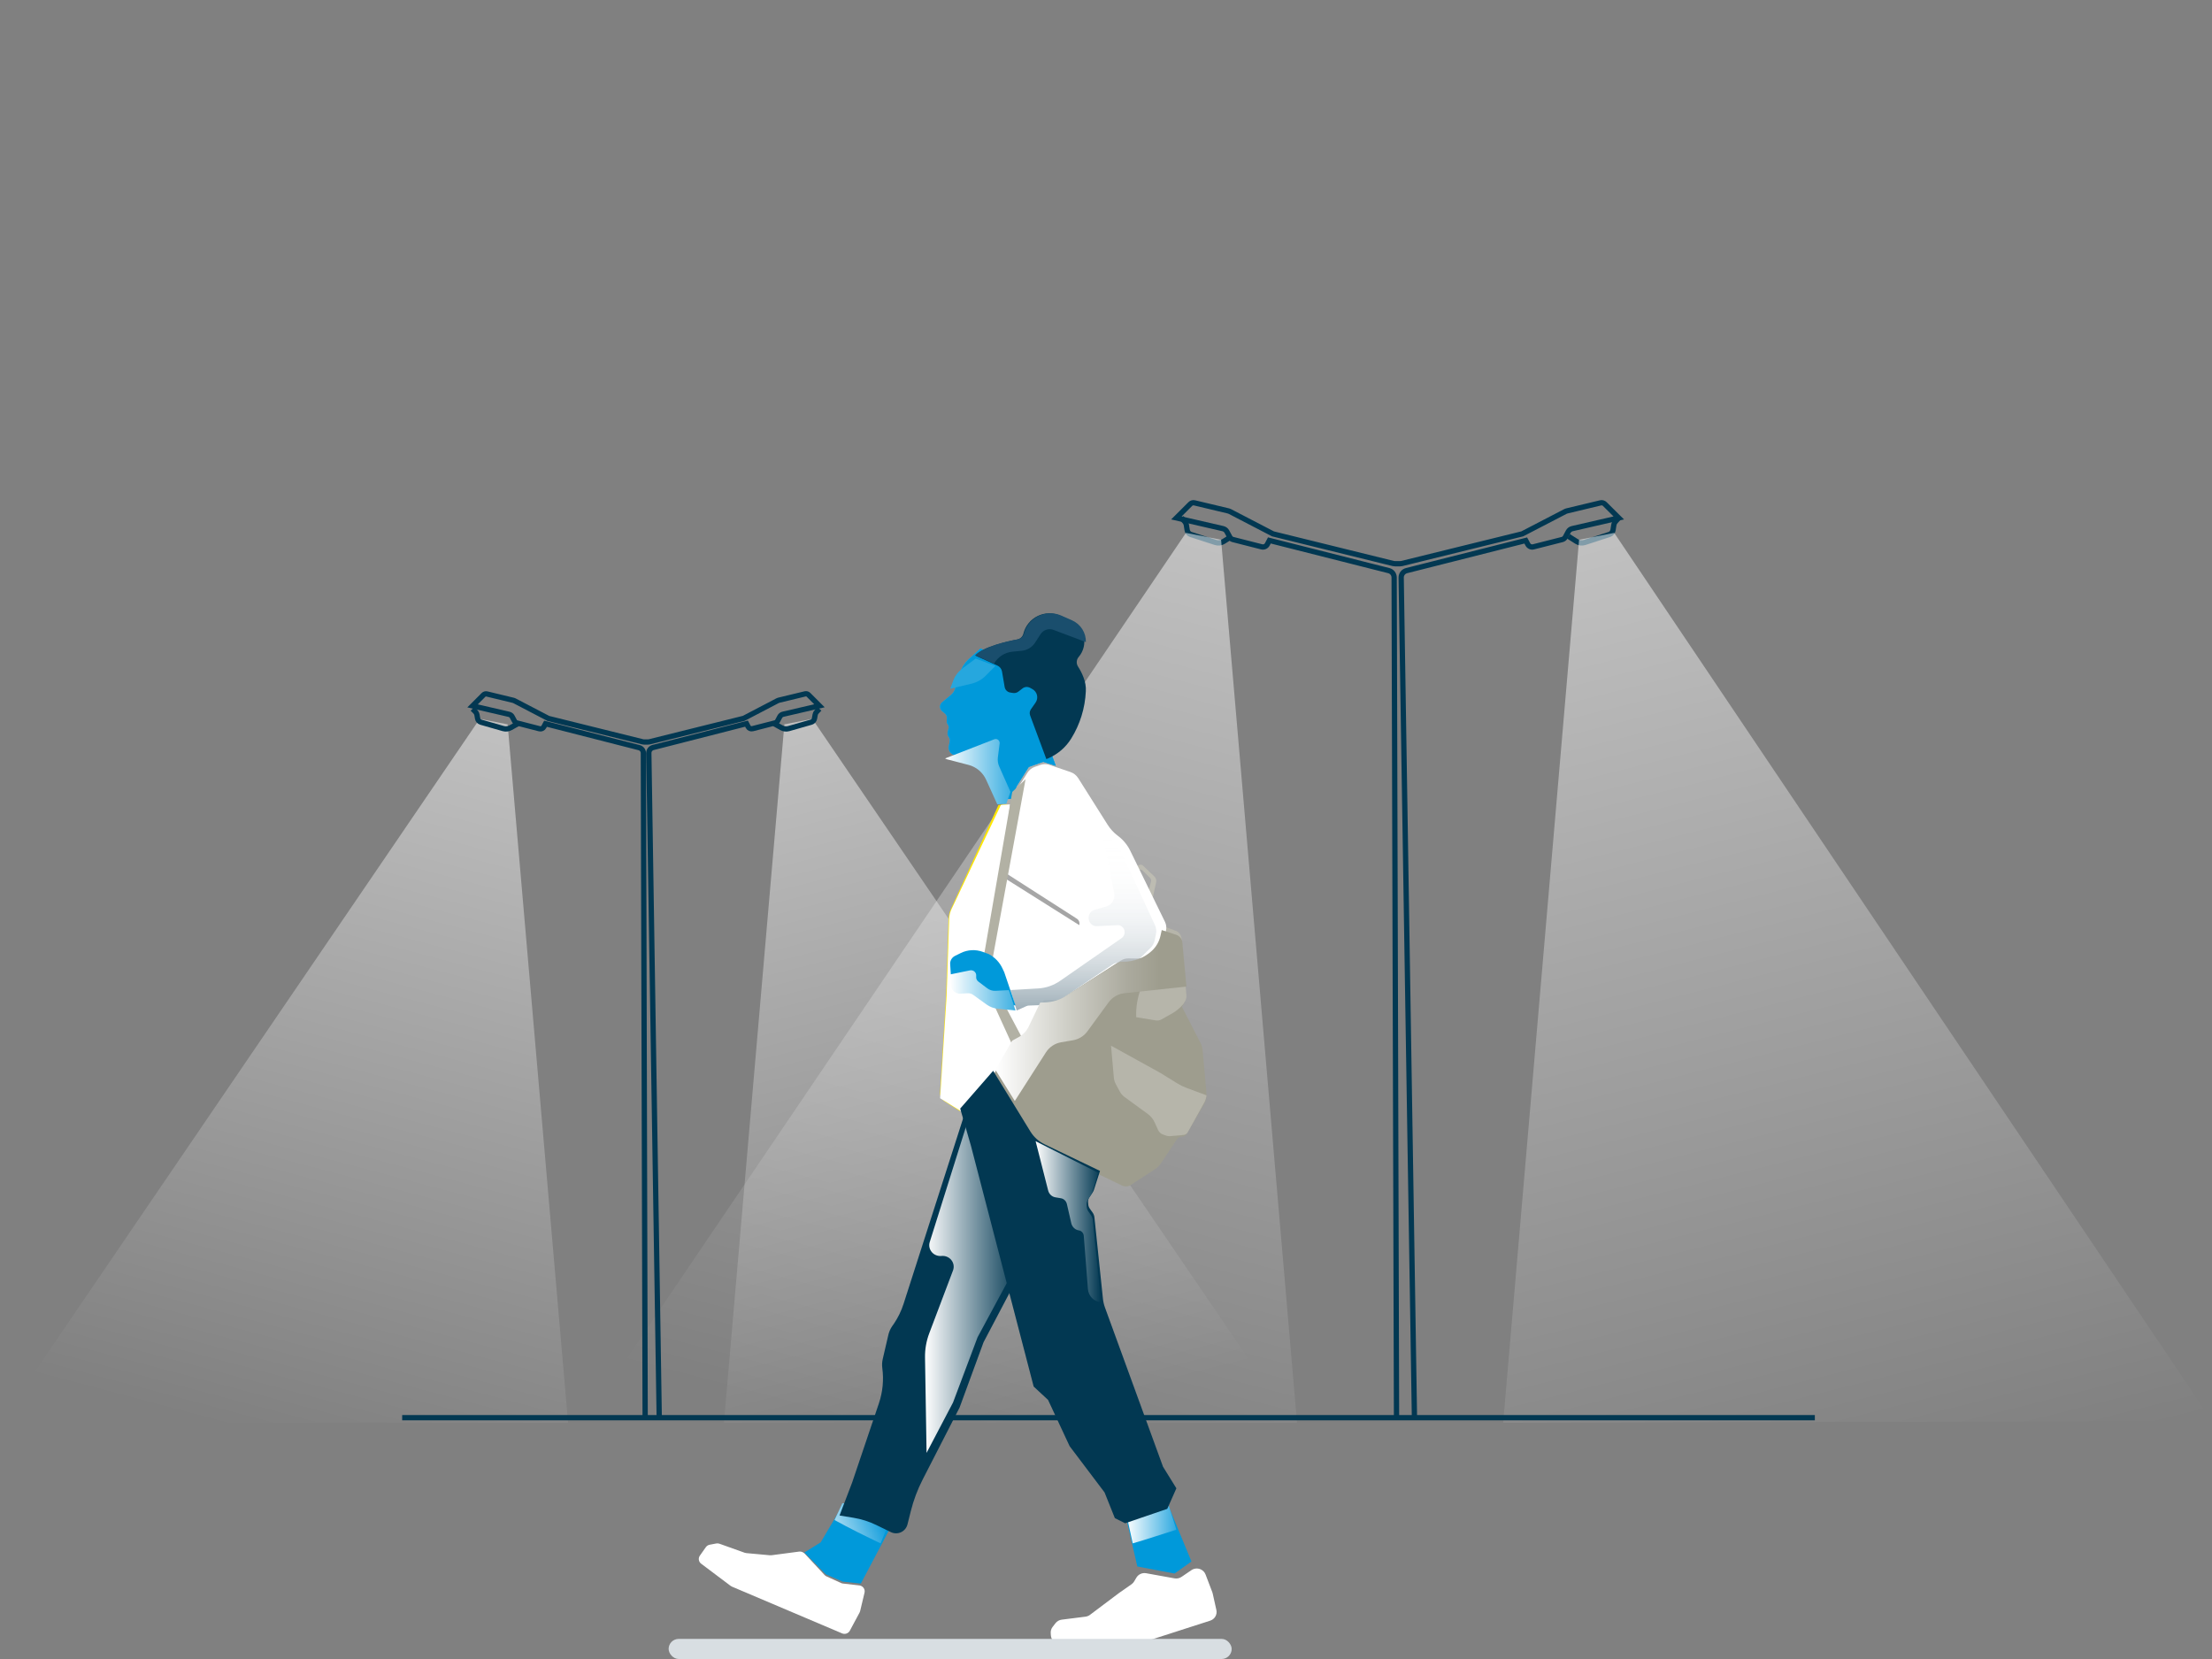 <?xml version="1.0" encoding="UTF-8"?>
<svg width="440px" height="330px" viewBox="0 0 440 330" version="1.1" xmlns="http://www.w3.org/2000/svg" xmlns:xlink="http://www.w3.org/1999/xlink">
    <rect x="0" y="0" width="440" height="330" fill="#808080" stroke="none"/>
    <title>Graphic elements / Icons / Rich icons / Marketplace / Challenges-Assist-People-Feel-Safe-Leaving </title>
    <defs>
        <linearGradient x1="71.628%" y1="-1.26%" x2="49.36%" y2="102.993%" id="linearGradient-1">
            <stop stop-color="#FFFFFF" offset="0%"></stop>
            <stop stop-color="#FFFFFF" stop-opacity="0" offset="100%"></stop>
        </linearGradient>
        <linearGradient x1="29.341%" y1="-1.126%" x2="50.105%" y2="100.513%" id="linearGradient-2">
            <stop stop-color="#FFFFFF" offset="0%"></stop>
            <stop stop-color="#FFFFFF" stop-opacity="0" offset="100%"></stop>
        </linearGradient>
        <linearGradient x1="71.369%" y1="-1.261%" x2="49.368%" y2="102.993%" id="linearGradient-3">
            <stop stop-color="#FFFFFF" offset="0%"></stop>
            <stop stop-color="#FFFFFF" stop-opacity="0" offset="100%"></stop>
        </linearGradient>
        <linearGradient x1="29.764%" y1="-1.092%" x2="51.834%" y2="109.056%" id="linearGradient-4">
            <stop stop-color="#FFFFFF" offset="0%"></stop>
            <stop stop-color="#FFFFFF" stop-opacity="0" offset="100%"></stop>
        </linearGradient>
        <linearGradient x1="-45.322%" y1="75.721%" x2="93.4%" y2="37.781%" id="linearGradient-5">
            <stop stop-color="#FFFFFF" offset="0%"></stop>
            <stop stop-color="#0598DA" offset="100%"></stop>
        </linearGradient>
        <linearGradient x1="0%" y1="50.081%" x2="120.669%" y2="50.081%" id="linearGradient-6">
            <stop stop-color="#FFFFFF" offset="0%"></stop>
            <stop stop-color="#0598DA" offset="100%"></stop>
        </linearGradient>
        <linearGradient x1="-0.01%" y1="50.005%" x2="100%" y2="50.005%" id="linearGradient-7">
            <stop stop-color="#FFFFFF" offset="0%"></stop>
            <stop stop-color="#023852" offset="100%"></stop>
        </linearGradient>
        <linearGradient x1="0%" y1="50.005%" x2="99.919%" y2="50.005%" id="linearGradient-8">
            <stop stop-color="#FFFFFF" offset="0%"></stop>
            <stop stop-color="#3FB0E2" offset="100%"></stop>
        </linearGradient>
        <linearGradient x1="50.021%" y1="-0.04%" x2="50.021%" y2="100%" id="linearGradient-9">
            <stop stop-color="#FFFFFF" stop-opacity="0" offset="0%"></stop>
            <stop stop-color="#FBFBFC" stop-opacity="0.04" offset="11%"></stop>
            <stop stop-color="#EFF2F3" stop-opacity="0.16" offset="28%"></stop>
            <stop stop-color="#DCE2E6" stop-opacity="0.35" offset="48%"></stop>
            <stop stop-color="#C2CCD2" stop-opacity="0.62" offset="71%"></stop>
            <stop stop-color="#A1B1BA" stop-opacity="0.96" offset="97%"></stop>
            <stop stop-color="#9DADB7" offset="100%"></stop>
        </linearGradient>
        <linearGradient x1="0.139%" y1="50.063%" x2="100%" y2="50.063%" id="linearGradient-10">
            <stop stop-color="#FFFFFF" offset="0%"></stop>
            <stop stop-color="#3FB0E2" offset="100%"></stop>
        </linearGradient>
        <linearGradient x1="-0.053%" y1="49.994%" x2="100%" y2="49.994%" id="linearGradient-11">
            <stop stop-color="#FFFFFF" offset="0%"></stop>
            <stop stop-color="#023852" offset="100%"></stop>
        </linearGradient>
        <linearGradient x1="0%" y1="49.995%" x2="100.027%" y2="49.995%" id="linearGradient-12">
            <stop stop-color="#FFFFFF" offset="0%"></stop>
            <stop stop-color="#CECEC6" offset="38%"></stop>
            <stop stop-color="#ABAA9E" offset="69%"></stop>
            <stop stop-color="#9E9D8E" offset="86%"></stop>
        </linearGradient>
    </defs>
    <g id="Graphic-elements-/-Icons-/-Rich-icons-/-Marketplace-/-Challenges-Assist-People-Feel-Safe-Leaving-" stroke="none" stroke-width="1" fill="none" fill-rule="evenodd">
        <g id="Assist-people-feel-safe-leaving-" transform="translate(0, 100)">
            <polygon id="Path" fill="url(#linearGradient-1)" fill-rule="nonzero" opacity="0.5" points="100.977 44.082 113 183 0 183 95.414 43"></polygon>
            <polygon id="Path" fill="url(#linearGradient-2)" fill-rule="nonzero" opacity="0.5" points="156.023 44.082 144 183 257 183 161.586 43"></polygon>
            <path d="M322,3 L321.341,3.75 C321.171,3.943 321.056,4.188 321.012,4.453 L320.864,5.402 C320.798,5.823 320.526,6.169 320.156,6.3 L315.201,7.909 C314.663,8.082 314.085,8.006 313.6,7.699 L312,6.688" id="Path" stroke="#023852" stroke-width="1.05"></path>
            <path d="M235,3 L235.659,3.75 C235.829,3.943 235.944,4.188 235.988,4.453 L236.136,5.402 C236.201,5.822 236.472,6.168 236.841,6.3 L241.798,7.908 C242.336,8.082 242.914,8.006 243.399,7.698 L245,6.688" id="Path" stroke="#023852" stroke-width="1.05"></path>
            <path d="M281.356,182 L278.715,14.912 C278.696,14.248 279.147,13.66 279.798,13.503 L303.497,7.512 L303.643,7.78 L303.912,8.287 C304.121,8.685 304.578,8.888 305.016,8.777 L310.752,7.318 C311.017,7.25 311.241,7.075 311.37,6.835 L311.952,5.75 C312.115,5.449 312.401,5.232 312.736,5.155 L322,3.023 L319.21,0.256 C318.995,0.042 318.683,-0.046 318.387,0.024 L311.671,1.631 L311.394,1.733 L302.798,6.194 L278.843,12.093 C278.727,12.122 278.608,12.136 278.488,12.135 L277.494,12.135 C277.375,12.136 277.255,12.122 277.139,12.093 L253.213,6.194 L244.62,1.733 L244.343,1.631 L237.599,0.024 C237.301,-0.047 236.988,0.041 236.772,0.256 L234,3.023 L243.264,5.155 C243.598,5.232 243.883,5.449 244.045,5.75 L244.63,6.835 C244.758,7.076 244.983,7.251 245.248,7.318 L250.977,8.777 C251.42,8.888 251.882,8.679 252.088,8.273 L252.357,7.766 L252.499,7.498 L276.252,13.506 C276.884,13.668 277.323,14.236 277.317,14.884 L277.789,182" id="Path" stroke="#023852" stroke-width="1.05"></path>
            <polygon id="Path" fill="url(#linearGradient-3)" fill-rule="nonzero" opacity="0.5" points="242.895 7.367 258 183 116 183 235.902 6"></polygon>
            <polygon id="Path" fill="url(#linearGradient-4)" fill-rule="nonzero" opacity="0.5" points="440 182.66 321.093 6 314.102 7.367 299 183"></polygon>
            <path d="M163,41 L162.436,41.598 C162.286,41.755 162.187,41.95 162.15,42.16 L162.015,42.916 C161.96,43.256 161.713,43.538 161.376,43.646 L156.895,44.926 C156.409,45.065 155.887,45.006 155.447,44.762 L154,43.956" id="Path" stroke="#023852" stroke-width="1.05"></path>
            <path d="M94,41 L94.581,41.598 C94.732,41.754 94.833,41.95 94.87,42.16 L95.002,42.916 C95.057,43.256 95.303,43.538 95.639,43.646 L100.111,44.926 C100.596,45.065 101.117,45.006 101.556,44.762 L103,43.956" id="Path" stroke="#023852" stroke-width="1.05"></path>
            <path d="M131.13,181.982 L129.06,49.8 C129.051,49.278 129.401,48.817 129.907,48.688 L148.493,43.942 L148.606,44.154 L148.816,44.558 C148.982,44.872 149.34,45.032 149.684,44.946 L154.181,43.791 C154.389,43.737 154.565,43.597 154.666,43.407 L155.123,42.548 C155.252,42.311 155.475,42.139 155.738,42.077 L163,40.39 L160.815,38.201 C160.644,38.034 160.401,37.965 160.168,38.017 L154.898,39.288 L154.684,39.369 L147.945,42.89 L129.169,47.561 C129.081,47.583 128.99,47.593 128.899,47.593 L128.119,47.593 C128.027,47.593 127.935,47.582 127.845,47.561 L109.069,42.907 L102.323,39.387 L102.105,39.306 L96.835,38.035 C96.602,37.981 96.357,38.05 96.185,38.218 L94,40.408 L101.266,42.094 C101.527,42.157 101.75,42.328 101.877,42.566 L102.337,43.425 C102.437,43.616 102.613,43.756 102.822,43.809 L107.319,44.963 C107.662,45.049 108.019,44.889 108.184,44.576 L108.394,44.171 L108.51,43.96 L127.132,48.716 C127.629,48.844 127.977,49.293 127.978,49.807 L128.33,182" id="Path" stroke="#023852" stroke-width="1.05"></path>
            <line x1="80" y1="182" x2="361" y2="182" id="Path" stroke="#023852" stroke-width="1.05"></line>
            <path d="M166.675,201 L163.243,206.802 L160,208.812 L164.262,213.156 L167.628,214.611 L171.235,215 L177,204.082 L176.771,203.977 C175.046,203.196 174.365,201.741 172.531,201.223 C170.98,200.787 168.291,201.244 166.689,201 L166.675,201 Z" id="Path" fill="#0099DA" fill-rule="nonzero"></path>
            <path d="M175.162,207 L177,202.567 L176.794,202.449 C175.212,201.544 174.589,199.858 172.91,199.259 C171.495,198.749 169.034,199.282 167.565,199 L166,202.351 C169.007,204.025 172.081,205.526 175.162,207 Z" id="Path" fill="url(#linearGradient-5)" fill-rule="nonzero" style="mix-blend-mode: multiply;"></path>
            <polygon id="Path" fill="#0099DA" fill-rule="nonzero" points="224 201.871 232.196 199 237 210.604 233.635 213 226.229 211.598"></polygon>
            <path d="M232.018,198 L224,200.947 L225.317,207 C228.228,206.165 231.099,205.177 234,204.276 L232.018,198 Z" id="Path" fill="url(#linearGradient-6)" fill-rule="nonzero" style="mix-blend-mode: multiply;"></path>
            <path d="M195.02,29 L200.131,31.331 L200.947,36.192 L203.022,36.509 L205.007,34.969 L206.794,35.876 L206.95,38.168 L205.567,40.225 L210,52.317 L207.51,51.526 L204.633,52.553 L202.213,56.42 L201.32,58.88 L199.571,59 L197.364,54.17 C197.082,53.546 196.683,52.983 196.189,52.514 L196.189,52.514 C195.557,51.917 194.79,51.489 193.955,51.27 L189.805,50.184 C189.507,50.105 189.24,49.933 189.044,49.691 L189.044,49.691 C188.768,49.35 188.655,48.902 188.737,48.468 L188.93,47.456 C188.975,47.226 188.937,46.988 188.823,46.784 L188.602,46.376 C188.48,46.156 188.447,45.897 188.508,45.652 L188.688,44.918 C188.761,44.623 188.698,44.311 188.515,44.07 L188.515,44.07 C188.374,43.883 188.304,43.649 188.318,43.413 L188.349,42.777 C188.367,42.465 188.238,42.163 188.004,41.961 L187.398,41.448 C187.135,41.223 186.988,40.887 187.001,40.537 L187.001,40.537 C187.011,40.213 187.16,39.908 187.409,39.704 L189.159,38.256 C189.537,37.94 189.818,37.52 189.968,37.047 L190.96,33.858 C191.28,32.825 191.867,31.898 192.658,31.172 L195.02,29 Z" id="Path" fill="#2BA8E0" fill-rule="nonzero"></path>
            <path d="M206.024,99.779 L207.082,99.74 C208.523,99.689 209.925,99.249 211.139,98.467 L222.066,91.435 L222.796,91.435 C224.922,91.466 226.976,90.668 228.528,89.211 L228.528,89.211 C229.389,88.404 229.988,87.356 230.245,86.202 L230.509,85 L233.424,85.976 C234.109,86.205 234.594,86.818 234.661,87.539 L235.684,98.623 C235.72,99.017 235.627,99.413 235.419,99.75 L235.106,100.263 L238.803,107.461 C239.028,107.903 239.168,108.383 239.216,108.876 L239.984,117.379 C240.057,118.183 239.878,118.99 239.473,119.687 L236.054,125.549 C235.858,125.883 235.502,126.089 235.116,126.09 L235.116,126.09 C234.713,126.089 234.336,126.289 234.111,126.624 L230.879,131.457 C230.587,131.895 230.209,132.268 229.769,132.553 L224.936,135.707 C224.409,136.054 223.739,136.096 223.173,135.817 L206.088,127.579 C205.672,127.378 205.324,127.061 205.083,126.667 L197,113.49 L200.38,107.557 L201.688,106.822 C202.553,106.337 203.248,105.596 203.676,104.7 L206.024,99.779 Z" id="Path" fill="#9E9D8E" fill-rule="nonzero"></path>
            <path d="M233.094,101.62 C233.817,101.217 234.479,100.697 235.056,100.078 L235.45,99.655 L235.45,99.637 L235.745,99.117 C235.94,98.775 236.027,98.373 235.993,97.973 L235.033,86.732 C234.97,86.001 234.514,85.38 233.872,85.147 L230.725,84 L230.874,85.384 C230.636,86.56 230.074,87.631 229.263,88.453 L229.263,88.453 C228.974,88.743 228.664,89.008 228.336,89.246 L228.396,89.665 C228.622,91.191 228.448,92.755 227.896,94.18 L227.003,96.453 C226.274,98.312 225.935,100.322 226.01,102.34 L226.01,102.34 L229.931,102.979 C230.304,103.039 230.684,102.971 231.02,102.785 L233.094,101.62 Z" id="Path" fill="#B6B5AA" fill-rule="nonzero"></path>
            <path d="M240,117.88 L235.972,116.38 C235.352,116.149 234.754,115.855 234.187,115.504 L230.817,113.419 L221,108 L221.56,114.338 C221.601,114.81 221.738,115.266 221.963,115.677 L222.758,117.145 C222.994,117.571 223.315,117.939 223.7,118.221 L228.312,121.584 C228.9,122.007 229.372,122.587 229.677,123.264 L230.36,124.768 C230.552,125.192 230.899,125.517 231.323,125.668 L232.022,125.912 C232.228,125.984 232.445,126.012 232.661,125.995 L235.02,125.812 C235.13,125.776 235.245,125.758 235.361,125.758 L235.361,125.758 C235.735,125.756 236.08,125.548 236.269,125.209 L239.58,119.259 C239.801,118.831 239.943,118.363 240,117.88 Z" id="Path" fill="#B6B5AA" fill-rule="nonzero"></path>
            <path d="M198.615,60.12 L200.38,60 L198.891,74.379 L214,84.222 L206.894,98.937 L203.337,106.045 L200.725,107.531 L197.381,113.467 L190.899,121 L187.862,119.051 C187.29,118.684 186.961,118.03 187.004,117.345 L188.189,98.094 L188.674,82.881 C188.696,82.146 188.866,81.424 189.173,80.758 L198.615,60.12 Z" id="Path" fill="#FFE700" fill-rule="nonzero"></path>
            <path d="M199.089,60.12 L200.913,60 L199.374,74.379 L215,84.222 L207.65,98.937 L203.972,106.045 L201.27,107.531 L197.812,113.467 L191.108,121 L187,118.453 L188.298,98.091 L188.803,82.764 C188.824,82.099 188.984,81.445 189.272,80.843 L199.089,60.12 Z" id="Path" fill="#FFFFFF" fill-rule="nonzero"></path>
            <path d="M225,72.855 L225.599,73.993 L226.469,73.152 C226.7,72.927 227.048,72.927 227.279,73.152 L228.784,74.651 C228.964,74.825 229.033,75.101 228.959,75.352 L227.942,79.084 L228.761,81 L229.969,75.527 C230.064,75.101 229.935,74.652 229.635,74.364 L227.403,72.224 C227.163,71.99 226.819,71.934 226.527,72.081 L225,72.855 Z" id="Path" fill="#BDBCB2" fill-rule="nonzero"></path>
            <path d="M191.95,121.311 L179.733,159.358 C179.281,160.767 178.63,162.105 177.798,163.33 L177.444,163.832 C177.097,164.345 176.847,164.918 176.708,165.522 L175.59,170.329 C175.453,170.918 175.423,171.526 175.502,172.126 L175.502,172.126 C175.818,174.483 175.588,176.882 174.83,179.136 L169.505,194.893 L167,201.454 L169.728,201.899 C171.324,202.157 172.874,202.648 174.327,203.356 L177.034,204.676 L177.175,204.746 C177.812,205.069 178.56,205.085 179.209,204.789 C179.859,204.493 180.338,203.917 180.511,203.225 L181.177,200.573 C181.722,198.397 182.513,196.291 183.536,194.295 L190.874,179.985 L195.647,166.98 L204,151.117 L195.884,117 L191.95,121.311 Z" id="Path" fill="#023852" fill-rule="nonzero"></path>
            <path d="M194.456,165.999 L203,150.158 L200.565,140.166 L192.502,123 L184.939,147.067 C184.724,147.756 184.877,148.505 185.346,149.06 C185.816,149.616 186.539,149.905 187.273,149.829 L187.273,149.829 C188.029,149.751 188.773,150.059 189.24,150.644 C189.708,151.229 189.833,152.008 189.571,152.705 L184.841,165.215 C184.26,166.754 183.975,168.385 184.002,170.026 L184.309,189 L189.575,178.976 L194.456,165.999 Z" id="Path" fill="url(#linearGradient-7)" fill-rule="nonzero" style="mix-blend-mode: multiply;"></path>
            <path d="M197.554,113 L204.966,125.079 C205.643,126.18 206.624,127.062 207.79,127.618 L218.809,132.914 L217.623,136.611 C217.546,136.847 217.436,137.071 217.295,137.275 L216.712,138.123 C216.499,138.432 216.401,138.807 216.434,139.182 L216.469,139.591 C216.494,139.882 216.596,140.16 216.765,140.397 L217.351,141.219 C217.551,141.509 217.673,141.846 217.704,142.197 L219.391,158.337 C219.455,158.94 219.593,159.533 219.801,160.103 L231.342,191.754 L234,196.048 L232.186,200.136 L223.803,203 L221.76,201.976 L219.716,196.867 L212.766,187.665 L208.475,178.464 L205.612,175.805 L193.146,127.946 L191,120.51 L197.554,113 Z" id="Path" fill="#023852" fill-rule="nonzero"></path>
            <path d="M238.848,212.174 L238.848,212.174 C239.29,212.376 239.633,212.74 239.804,213.188 L241.146,216.713 C241.177,216.793 241.202,216.875 241.221,216.958 L241.959,220.269 C242.156,221.177 241.624,222.084 240.724,222.374 L227.096,226.758 C226.915,226.815 226.725,226.844 226.534,226.846 L210.902,227 C209.915,227.009 209.094,226.26 209.033,225.295 L209.004,224.85 C208.974,224.419 209.101,223.991 209.362,223.643 L209.953,222.875 C210.255,222.488 210.702,222.235 211.196,222.174 L215.9,221.581 C216.225,221.543 216.534,221.422 216.795,221.23 L222.564,216.892 L225.07,215.138 C225.288,214.986 225.47,214.79 225.603,214.563 L226.044,213.816 C226.437,213.149 227.216,212.798 227.988,212.939 L233.627,213.959 C234.114,214.047 234.617,213.941 235.024,213.665 L237.004,212.318 C237.549,211.953 238.25,211.898 238.848,212.174 Z" id="Path" fill="#FFFFFF" fill-rule="nonzero"></path>
            <path d="M160.098,209.073 L164.019,213.294 C164.128,213.409 164.258,213.503 164.404,213.57 L167.305,214.888 C167.418,214.94 167.538,214.974 167.662,214.989 L170.931,215.363 L171.07,215.387 L171.07,215.387 C171.717,215.536 172.119,216.169 171.968,216.803 L171.095,220.466 C171.073,220.565 171.037,220.66 170.988,220.748 L169.049,224.366 C168.757,224.914 168.081,225.148 167.501,224.903 L145.589,215.603 C145.497,215.564 145.411,215.514 145.332,215.453 L139.472,211.044 C138.961,210.661 138.848,209.953 139.215,209.436 L140.402,207.758 C140.581,207.504 140.855,207.328 141.165,207.27 L142.473,207.022 C142.688,206.981 142.91,206.998 143.115,207.071 L148.141,208.868 C148.238,208.902 148.339,208.924 148.441,208.934 L153.153,209.366 C153.245,209.377 153.337,209.377 153.428,209.366 L158.946,208.637 C159.247,208.599 159.552,208.671 159.802,208.84 L159.894,208.906 C159.968,208.954 160.037,209.01 160.098,209.073 Z" id="Path" fill="#FFFFFF" fill-rule="nonzero"></path>
            <path d="M195.02,29 L200.131,31.331 L200.947,36.192 L203.022,36.509 L205.007,34.969 L206.794,35.876 L206.95,38.168 L205.567,40.225 L210,52.317 L207.51,51.526 L204.633,52.553 L202.213,56.42 L201.32,58.88 L199.571,59 L197.364,54.17 C197.082,53.546 196.683,52.983 196.189,52.514 L196.189,52.514 C195.557,51.917 194.79,51.489 193.955,51.27 L189.805,50.184 C189.507,50.105 189.24,49.933 189.044,49.691 L189.044,49.691 C188.768,49.35 188.655,48.902 188.737,48.468 L188.93,47.456 C188.975,47.226 188.937,46.988 188.823,46.784 L188.602,46.376 C188.48,46.156 188.447,45.897 188.508,45.652 L188.688,44.918 C188.761,44.623 188.698,44.311 188.515,44.07 L188.515,44.07 C188.374,43.883 188.304,43.649 188.318,43.413 L188.349,42.777 C188.367,42.465 188.238,42.163 188.004,41.961 L187.398,41.448 C187.135,41.223 186.988,40.887 187.001,40.537 L187.001,40.537 C187.011,40.213 187.16,39.908 187.409,39.704 L189.159,38.256 C189.537,37.94 189.818,37.52 189.968,37.047 L190.96,33.858 C191.28,32.825 191.867,31.898 192.658,31.172 L195.02,29 Z" id="Path" fill="#2BA8E0" fill-rule="nonzero"></path>
            <path d="M195.038,29 L199.246,30.921 C199.809,31.179 200.208,31.707 200.306,32.326 L201.408,35.634 L203.044,35.694 L205.013,34.992 L207.283,35.852 L207.896,38.458 L206.472,39.543 C205.93,39.958 205.721,40.682 205.955,41.327 L210,52.324 L207.505,51.533 L204.621,52.559 L202.195,56.422 L201.301,58.881 L199.547,59 L197.388,54.146 C197.105,53.523 196.705,52.961 196.209,52.492 L196.209,52.492 C195.577,51.896 194.807,51.468 193.971,51.249 L189.812,50.164 C189.512,50.086 189.246,49.914 189.049,49.672 L189.049,49.672 C188.772,49.331 188.659,48.883 188.741,48.45 L188.935,47.438 C188.98,47.209 188.942,46.971 188.827,46.768 L188.605,46.36 C188.484,46.14 188.45,45.881 188.512,45.637 L188.692,44.903 C188.765,44.608 188.701,44.297 188.519,44.056 L188.519,44.056 C188.377,43.869 188.306,43.635 188.321,43.399 L188.352,42.764 C188.37,42.452 188.241,42.15 188.006,41.949 L187.399,41.436 C187.135,41.212 186.988,40.876 187.001,40.527 L187.001,40.527 C187.011,40.202 187.161,39.898 187.41,39.694 L189.163,38.247 C189.543,37.932 189.824,37.512 189.974,37.039 L190.969,33.854 C191.29,32.822 191.878,31.895 192.671,31.17 L195.038,29 Z" id="Path" fill="#0099DA" fill-rule="nonzero"></path>
            <path d="M198.493,50.656 L198.846,47.894 C198.882,47.616 198.771,47.34 198.553,47.168 C198.336,46.995 198.044,46.952 197.786,47.055 L188,50.86 C188.134,50.947 188.28,51.012 188.434,51.052 L192.672,52.155 C194.212,52.559 195.49,53.64 196.155,55.1 L198.38,60 L200.167,59.879 L200.191,59.814 L201,57.512 L198.772,52.494 C198.511,51.92 198.414,51.283 198.493,50.656 Z" id="Path" fill="url(#linearGradient-8)" fill-rule="nonzero" style="mix-blend-mode: multiply;"></path>
            <path d="M198,32.468 L194.068,31 L191.492,32.926 C190.632,33.569 189.995,34.392 189.647,35.308 L189,37 L193.199,36.006 C194.285,35.747 195.251,35.223 195.974,34.503 L198,32.468 Z" id="Path" fill="#26A7DE" fill-rule="nonzero"></path>
            <path d="M200,73.633 L214.212,82.746 C214.493,82.927 214.679,83.223 214.719,83.554 C214.759,83.885 214.648,84.217 214.418,84.459 L213.486,85.439 C213.258,85.679 212.988,85.875 212.689,86.019 L206.773,88.877 C206.249,89.128 205.81,89.525 205.508,90.02 L204.481,91.693 C204.287,92.01 203.985,92.246 203.631,92.358 L201.151,93.14 L203.362,100 L205.296,99.162 C205.471,99.083 205.66,99.041 205.852,99.038 L210.007,98.896 C210.537,98.876 211.052,98.715 211.499,98.429 L222.983,91.06 C223.42,90.781 223.93,90.635 224.45,90.643 L226.646,90.674 C227.331,90.688 227.994,90.434 228.495,89.967 L230.879,87.738 C231.27,87.373 231.541,86.898 231.655,86.376 L231.938,85.092 C232.066,84.511 231.994,83.904 231.733,83.369 L224.822,69.218 C224.251,68.049 223.408,67.034 222.363,66.257 L222.363,66.257 C221.558,65.657 220.87,64.915 220.333,64.067 L214.481,54.795 C214.116,54.215 213.562,53.779 212.912,53.56 L208.739,52.145 C208.164,51.952 207.542,51.952 206.968,52.145 L205.813,52.552 C205.228,52.755 204.729,53.151 204.396,53.673 L202.437,56.765 L200,73.633 Z" id="Path" fill="#FFFFFF" fill-rule="nonzero"></path>
            <path d="M197.679,99.798 L201.422,108 C202.16,107.686 202.863,107.302 203.522,106.852 L197.983,96.404 L197.259,91.699 L204,55 L201.346,57.533 L195,94.267 L197.679,99.798 Z" id="Path" fill="#B2B1A4" fill-rule="nonzero"></path>
            <path d="M222.689,91.452 L224.819,91.485 C225.481,91.498 226.122,91.239 226.606,90.762 L228.915,88.487 C229.293,88.115 229.555,87.63 229.666,87.097 L229.94,85.786 C230.064,85.193 229.994,84.573 229.741,84.027 L223.049,69.583 C222.504,68.394 221.693,67.361 220.686,66.574 C220.111,66.124 219.596,65.595 219.156,65 L221.622,77.639 C221.852,78.825 221.167,79.995 220.058,80.311 L217.698,80.983 C216.92,81.204 216.427,82.01 216.559,82.847 L216.559,82.847 C216.689,83.673 217.387,84.267 218.182,84.226 L222.298,84.024 C222.943,83.991 223.519,84.446 223.67,85.107 L223.67,85.107 C223.797,85.684 223.57,86.283 223.1,86.609 L210.899,95.085 C209.601,95.991 208.098,96.518 206.543,96.612 L201,96.937 L202.242,101 L204.142,100.144 C204.312,100.064 204.495,100.021 204.681,100.018 L208.704,99.873 C209.217,99.853 209.716,99.688 210.148,99.397 L221.269,91.875 C221.693,91.591 222.186,91.444 222.689,91.452 L222.689,91.452 Z" id="Path" fill="url(#linearGradient-9)" fill-rule="nonzero" style="mix-blend-mode: multiply;"></path>
            <path d="M199.758,93.385 L199.398,92.621 C198.854,91.448 197.932,90.469 196.763,89.826 L196.763,89.826 C196.614,89.744 196.454,89.681 196.288,89.639 L195.5,89.345 C194.077,88.817 192.482,88.898 191.127,89.567 L189.968,90.137 C189.337,90.458 188.96,91.097 189.003,91.774 L189.223,95.213 C189.252,95.674 189.474,96.104 189.839,96.409 C190.203,96.714 190.681,96.87 191.166,96.841 L192.527,96.759 C192.923,96.735 193.316,96.841 193.639,97.059 L196.252,98.86 C196.915,99.319 197.696,99.6 198.512,99.676 L202,100 L199.758,93.385 Z" id="Path" fill="#0099DA" fill-rule="nonzero"></path>
            <path d="M198.492,100.659 L202,101 L200.69,96.951 L200.69,96.951 L198.014,97.091 C197.431,97.119 196.857,96.942 196.392,96.592 L194.615,95.255 C194.295,95.017 194.129,94.626 194.18,94.232 L194.18,94.16 C194.224,93.831 194.104,93.501 193.859,93.275 C193.614,93.049 193.274,92.954 192.946,93.021 L189,93.829 L189.13,95.945 C189.16,96.43 189.383,96.883 189.75,97.204 C190.116,97.526 190.597,97.689 191.085,97.659 L192.454,97.573 C192.852,97.547 193.247,97.659 193.572,97.889 L196.201,99.786 C196.871,100.276 197.663,100.578 198.492,100.659 Z" id="Path" fill="url(#linearGradient-10)" fill-rule="nonzero" style="mix-blend-mode: multiply;"></path>
            <path d="M203.576,26.017 L203.576,26.038 C203.424,26.637 202.941,27.095 202.335,27.211 C200.276,27.603 195.585,28.663 194,30.404 L194,30.404 L198.396,32.391 C198.883,32.608 199.228,33.056 199.317,33.582 L199.84,36.648 C199.937,37.226 200.394,37.675 200.972,37.761 L201.531,37.846 C201.893,37.899 202.261,37.804 202.553,37.582 L203.4,36.93 C203.833,36.6 204.419,36.556 204.897,36.817 L205.364,37.074 C205.824,37.328 206.155,37.765 206.274,38.277 C206.393,38.789 206.29,39.328 205.99,39.759 L205.066,41.084 C204.815,41.441 204.756,41.898 204.907,42.307 L208.137,51 L208.608,50.796 C210.453,49.985 212.01,48.634 213.074,46.92 L213.074,46.92 C214.835,44.087 215.838,40.846 215.987,37.511 L215.987,37.511 C216.124,35.591 215.14,33.681 214.43,32.578 C214.051,31.983 214.107,31.209 214.567,30.675 L214.567,30.675 C215.527,29.558 215.902,28.051 215.58,26.613 C215.258,25.174 214.277,23.973 212.933,23.374 L210.888,22.461 C209.457,21.822 207.817,21.848 206.407,22.534 C204.997,23.219 203.961,24.494 203.576,26.017 Z" id="Path" fill="#023852" fill-rule="nonzero"></path>
            <path d="M213.203,23.369 L211.128,22.46 C209.681,21.825 208.024,21.848 206.596,22.524 C205.168,23.201 204.115,24.461 203.716,25.97 L203.716,25.998 C203.562,26.596 203.069,27.052 202.454,27.167 C200.364,27.556 195.608,28.613 194,30.347 L197.729,32 L197.729,32 C198.481,30.668 199.848,29.784 201.387,29.631 L203.22,29.452 C204.301,29.346 205.275,28.764 205.869,27.869 L207.007,26.114 C207.555,25.285 208.616,24.943 209.556,25.293 L215.998,27.718 C216.047,25.845 214.944,24.128 213.203,23.369 L213.203,23.369 Z" id="Path" fill="#1A4E6D" fill-rule="nonzero"></path>
            <path d="M215.581,145.834 L216.408,156.409 C216.521,157.839 217.636,158.954 219,159 L219,159 L217.383,142.764 C217.352,142.405 217.234,142.061 217.04,141.764 L216.47,140.924 C216.305,140.682 216.206,140.397 216.182,140.101 L216.147,139.682 C216.115,139.299 216.211,138.917 216.419,138.6 L216.985,137.734 C217.122,137.525 217.229,137.297 217.304,137.056 L218.447,133.278 L206,127 L206,127 L208.492,136.8 C208.67,137.51 209.23,138.044 209.92,138.16 L211.046,138.355 C211.624,138.453 212.088,138.907 212.224,139.506 L213.092,143.298 C213.265,144.061 213.866,144.634 214.606,144.741 L214.606,144.741 C215.133,144.823 215.537,145.276 215.581,145.834 Z" id="Path" fill="url(#linearGradient-11)" fill-rule="nonzero" style="mix-blend-mode: multiply;"></path>
            <path d="M235.189,87.472 C235.122,86.769 234.643,86.171 233.967,85.948 L231.087,85 L230.83,86.169 C230.576,87.3 229.984,88.33 229.13,89.123 C227.599,90.543 225.571,91.319 223.473,91.288 L222.752,91.288 L211.958,98.148 C210.76,98.909 209.377,99.338 207.954,99.389 L206.91,99.427 L204.608,104.225 C204.185,105.1 203.498,105.823 202.641,106.294 L201.339,107.007 L198,112.795 L201.858,119 L201.879,118.969 L208.062,109.317 C208.74,108.261 209.836,107.538 211.081,107.324 L213.438,106.921 C214.589,106.724 215.616,106.089 216.3,105.152 L220.524,99.375 C221.263,98.361 222.401,97.703 223.657,97.565 L236,96.241 L235.189,87.472 Z" id="Path" fill="url(#linearGradient-12)" fill-rule="nonzero" style="mix-blend-mode: multiply;"></path>
            <rect id="Rectangle" fill="#D8DEE2" fill-rule="nonzero" style="mix-blend-mode: multiply;" x="133" y="226" width="112" height="4" rx="2"></rect>
        </g>
    </g>
</svg>